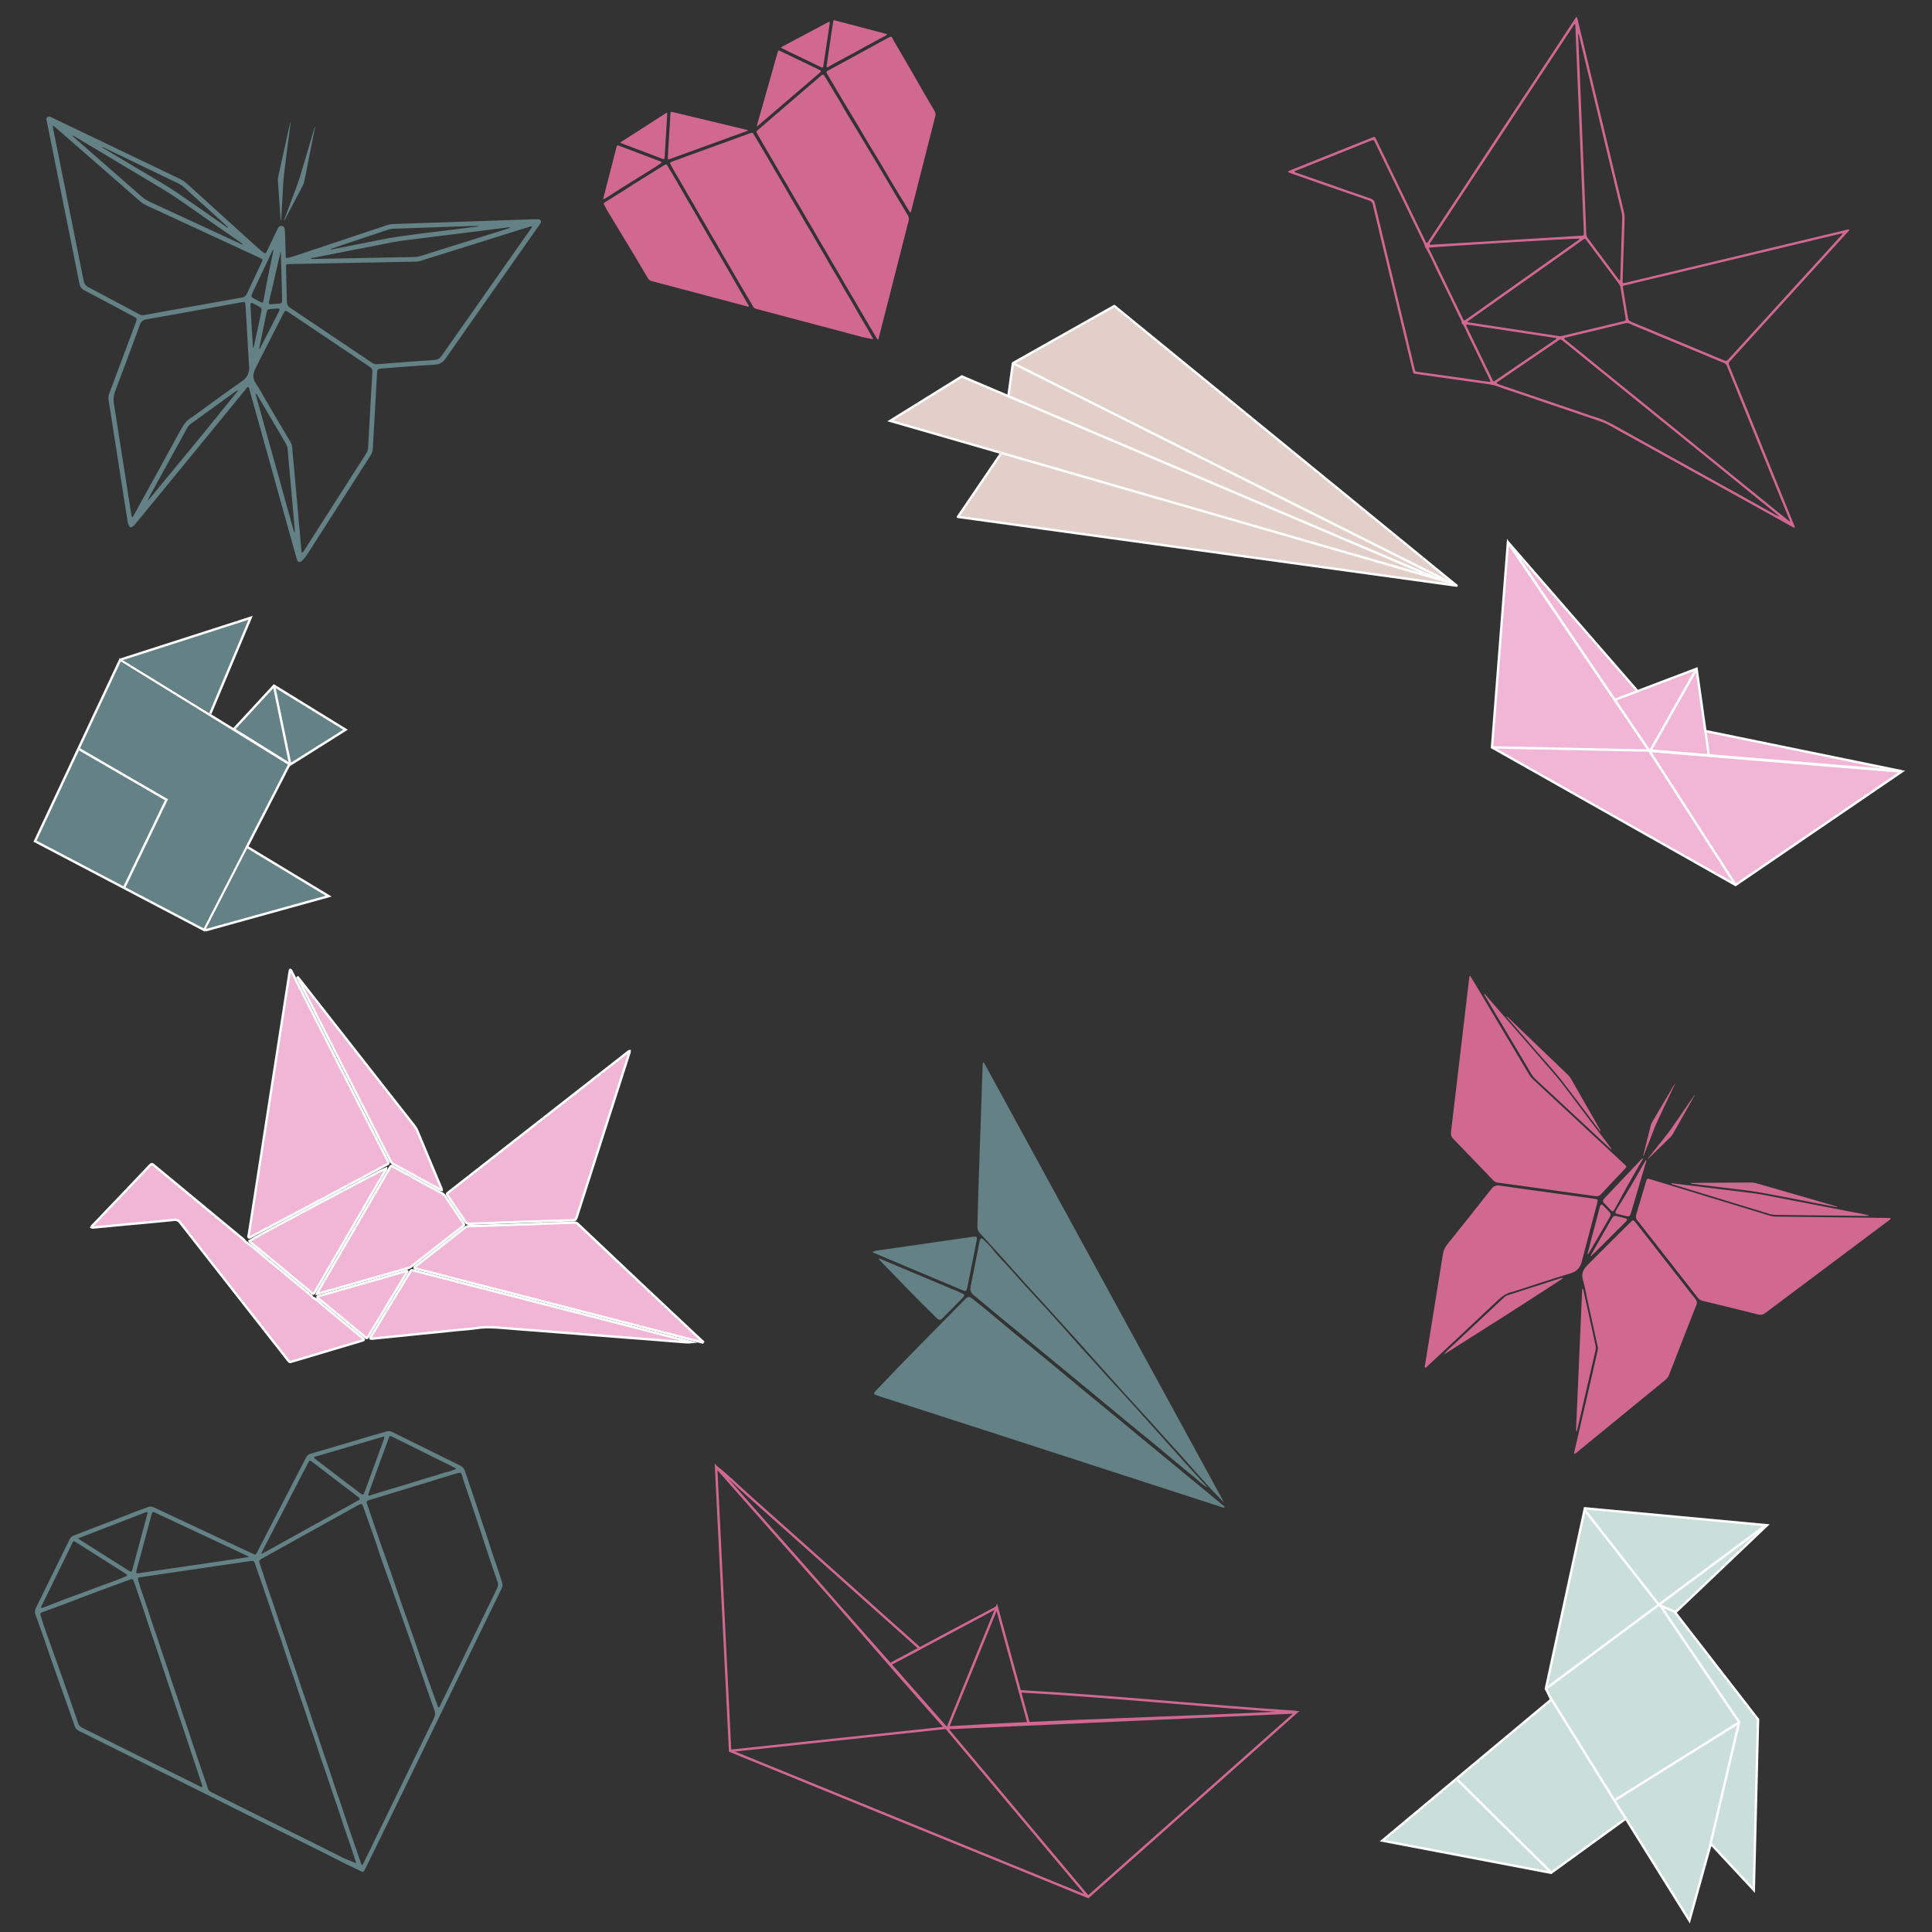 <?xml version="1.0" encoding="utf-8"?>
<!-- Generator: Adobe Illustrator 27.5.0, SVG Export Plug-In . SVG Version: 6.00 Build 0)  -->
<svg version="1.1" id="Layer_1" xmlns="http://www.w3.org/2000/svg" xmlns:xlink="http://www.w3.org/1999/xlink" x="0px" y="0px"
	 viewBox="0 0 800 800" style="enable-background:new 0 0 800 800;" xml:space="preserve">
<rect x="0" y="0" width="800" height="800" fill="#333333" stroke="none"/>
<g>
	<g>
		<polygon style="fill:#648186;stroke:#FFFFFF;stroke-width:0.992;stroke-miterlimit:10;" points="14.503,348.317 49.804,273.157 
			119.893,316.377 84.567,385.096 		"/>
		<polyline style="fill:#648186;stroke:#FFFFFF;stroke-width:0.992;stroke-miterlimit:10;" points="50.284,273.013 
			103.762,255.823 87.084,295.493 		"/>
		<polyline style="fill:#648186;stroke:#FFFFFF;stroke-width:0.992;stroke-miterlimit:10;" points="120.201,316.557 
			96.783,301.985 113.458,283.936 143.079,302.157 120.201,316.557 113.458,283.936 		"/>
		<polyline style="fill:#648186;stroke:#FFFFFF;stroke-width:0.992;stroke-miterlimit:10;" points="84.984,385.25 136.099,371.075 
			102.609,350.857 		"/>
		<polyline style="fill:#648186;stroke:#FFFFFF;stroke-width:0.992;stroke-miterlimit:10;" points="32.395,309.978 68.926,331.156 
			51.391,367.552 		"/>
	</g>
	<g>
		<polyline style="fill:#E2CFC9;stroke:#FFFFFF;stroke-width:0.992;stroke-linejoin:round;stroke-miterlimit:10;" points="
			417.613,163.57 419.431,150.39 461.42,126.721 603.155,242.501 396.658,214.023 414.346,188.014 		"/>
		<g>
			<polygon style="fill:#E2CFC9;" points="368.631,174.267 398.266,155.877 595.433,239.755 			"/>
			<path style="fill:#FFFFFF;" d="M398.308,156.435l189.402,80.574L369.841,174.1L398.308,156.435 M398.223,155.32l-30.802,19.114
				l235.734,68.067L398.223,155.32L398.223,155.32z"/>
		</g>
		
			<line style="fill:#E2CFC9;stroke:#FFFFFF;stroke-width:0.992;stroke-linejoin:round;stroke-miterlimit:10;" x1="603.155" y1="242.501" x2="419.431" y2="150.39"/>
	</g>
	<path style="fill-rule:evenodd;clip-rule:evenodd;fill:#D1688F;" d="M533.271,71.171c0.607-0.543,1.211-0.72,1.771-0.946
		c4.284-1.729,8.574-3.437,12.862-5.153c6.67-2.666,13.341-5.331,20.013-7.999c1.507-0.599,1.368-0.519,1.969,0.721
		c3.544,7.325,7.085,14.649,10.626,21.974c3.208,6.632,6.413,13.265,9.631,19.892c0.167,0.345,0.258,0.768,0.697,0.986
		c0.393-0.296,0.609-0.729,0.861-1.115c4.727-7.154,9.444-14.312,14.16-21.47c5.642-8.567,11.273-17.145,16.918-25.708
		c4.598-6.975,9.214-13.936,13.811-20.911c5.103-7.74,10.194-15.485,15.291-23.228c0.182-0.275,0.373-0.545,0.57-0.809
		c0.102-0.139,0.19-0.344,0.421-0.268c0.198,0.066,0.227,0.269,0.269,0.446c0.546,2.243,1.093,4.485,1.631,6.731
		c3.379,14.041,6.757,28.081,10.133,42.123c2.519,10.478,5.03,20.956,7.557,31.431c0.218,0.901,0.286,1.795,0.255,2.721
		c-0.289,8.571-0.557,17.143-0.83,25.716c-0.005,0.146-0.015,0.292-0.018,0.438c-0.011,0.443,0.197,0.587,0.625,0.483
		c1.067-0.259,2.14-0.502,3.21-0.758c15.826-3.794,31.65-7.587,47.477-11.384c13.614-3.263,27.227-6.534,40.846-9.793
		c0.553-0.132,1.104-0.37,1.7-0.267c0.064,0.505-0.313,0.696-0.546,0.948c-4.709,5.179-9.43,10.345-14.148,15.517
		c-9.852,10.806-19.703,21.611-29.553,32.418c-1.729,1.897-3.434,3.814-5.185,5.687c-0.498,0.534-0.57,1.002-0.295,1.67
		c2.52,6.137,5.015,12.284,7.514,18.427c0.746,1.834,1.495,3.665,2.24,5.499c3.07,7.576,6.135,15.152,9.206,22.727
		c1.917,4.717,3.841,9.436,5.763,14.155c0.731,1.799,1.464,3.598,2.197,5.397c0.08,0.204,0.184,0.403,0.232,0.613
		c0.063,0.264-0.043,0.443-0.347,0.371c-0.177-0.042-0.348-0.118-0.506-0.207c-2.779-1.559-5.552-3.122-8.333-4.674
		c-1.887-1.052-3.786-2.086-5.674-3.133c-2.24-1.242-4.476-2.498-6.718-3.741c-1.887-1.048-3.784-2.083-5.674-3.129
		c-2.271-1.261-4.543-2.531-6.815-3.791c-1.89-1.046-3.788-2.082-5.673-3.131c-2.243-1.244-4.477-2.5-6.718-3.743
		c-1.923-1.066-3.853-2.112-5.773-3.178c-2.178-1.21-4.348-2.43-6.525-3.637c-1.985-1.102-3.98-2.185-5.967-3.283
		c-2.144-1.19-4.266-2.426-6.435-3.568c-2.852-1.497-5.523-3.351-8.558-4.485c-2.4-0.896-4.844-1.675-7.269-2.502
		c-2.429-0.824-4.856-1.647-7.282-2.468c-2.463-0.834-4.925-1.663-7.386-2.499c-2.357-0.803-4.712-1.614-7.07-2.415
		c-2.46-0.838-4.924-1.666-7.386-2.5c-2.148-0.729-4.333-1.373-6.439-2.211c-2.185-0.865-4.468-1.124-6.749-1.444
		c-9.143-1.29-18.288-2.563-27.432-3.847c-1.186-0.166-1.187-0.177-1.477-1.382c-4.035-16.785-8.07-33.569-12.108-50.355
		c-1.482-6.164-2.985-12.324-4.428-18.5c-0.215-0.922-0.707-1.342-1.541-1.624c-2.846-0.956-5.674-1.966-8.51-2.948
		c-2.561-0.886-5.128-1.754-7.688-2.644c-2.557-0.891-5.11-1.804-7.667-2.697c-2.626-0.918-5.255-1.829-7.888-2.733
		C534.531,71.785,533.949,71.585,533.271,71.171z M652.144,9.946c-0.304,0-0.343,0.263-0.455,0.434
		c-4.783,7.246-9.561,14.499-14.338,21.748c-4.982,7.557-9.963,15.109-14.945,22.665c-4.739,7.187-9.476,14.377-14.215,21.567
		c-5.223,7.922-10.452,15.841-15.67,23.766c-0.212,0.322-0.7,0.633-0.475,1.032c0.219,0.386,0.745,0.165,1.13,0.144
		c4.387-0.248,8.778-0.51,13.169-0.775c12.95-0.779,25.901-1.557,38.853-2.339c3.183-0.192,6.365-0.389,9.549-0.592
		c1.116-0.075,1.112-0.087,1.08-1.247c-0.009-0.22-0.017-0.438-0.024-0.661c-0.385-9.264-0.773-18.53-1.155-27.795
		c-0.469-11.389-0.933-22.778-1.394-34.169c-0.307-7.582-0.609-15.162-0.922-22.743C652.319,10.633,652.426,10.248,652.144,9.946z
		 M740.913,215.828c0.089-0.054,0.18-0.104,0.268-0.158c-0.21-0.499-0.427-0.995-0.629-1.495c-2.184-5.324-4.368-10.648-6.54-15.974
		c-1.97-4.819-3.93-9.64-5.887-14.463c-2.991-7.369-5.977-14.741-8.964-22.11c-1.379-3.397-2.769-6.788-4.132-10.191
		c-0.239-0.593-0.606-0.923-1.205-1.156c-2.216-0.868-4.389-1.847-6.594-2.747c-3.63-1.478-7.241-3.002-10.87-4.487
		c-4.746-1.942-9.466-3.951-14.197-5.934c-2.432-1.02-4.905-1.946-7.295-3.065c-0.653-0.303-1.312-0.339-2.031-0.167
		c-8.017,1.939-16.038,3.852-24.057,5.781c-0.371,0.089-0.942,0.021-1.021,0.471c-0.071,0.418,0.461,0.601,0.761,0.847
		c8.136,6.606,16.27,13.211,24.41,19.809c13.519,10.957,27.048,21.906,40.573,32.86c7.713,6.25,15.424,12.504,23.141,18.753
		C738.06,213.551,739.487,214.685,740.913,215.828z M763.027,96.696c-0.36-0.118-0.565-0.004-0.773,0.047
		c-11.652,2.786-23.306,5.572-34.957,8.363c-14.786,3.54-29.573,7.085-44.36,10.628c-3.314,0.794-6.627,1.585-9.938,2.388
		c-1.062,0.255-1.086,0.307-0.918,1.318c0.671,4.047,1.365,8.093,2.003,12.148c0.131,0.819,0.48,1.274,1.243,1.612
		c2.11,0.939,4.272,1.746,6.396,2.647c3.336,1.417,6.694,2.788,10.049,4.159c4.915,2.009,9.787,4.123,14.7,6.139
		c2.271,0.933,4.534,1.881,6.791,2.844c1.621,0.692,1.638,0.654,2.81-0.619c0.148-0.161,0.296-0.325,0.444-0.486
		c8.832-9.694,17.665-19.39,26.499-29.084c6.343-6.958,12.691-13.912,19.034-20.867C762.388,97.562,762.769,97.217,763.027,96.696z
		 M535.974,71.024c0.304,0.368,0.678,0.445,1.013,0.564c1.688,0.606,3.384,1.188,5.079,1.777c2.596,0.899,5.195,1.784,7.788,2.69
		c2.593,0.905,5.175,1.839,7.768,2.743c3.321,1.155,6.639,2.312,9.972,3.424c0.968,0.326,1.469,0.877,1.71,1.897
		c2.188,9.237,4.424,18.462,6.646,27.694c3.279,13.65,6.561,27.3,9.842,40.949c0.255,1.064,0.257,1.069,1.352,1.225
		c9.58,1.343,19.16,2.686,28.74,4.026c0.29,0.041,0.583,0.077,0.873,0.096c0.291,0.024,0.41-0.144,0.336-0.408
		c-0.059-0.209-0.17-0.406-0.264-0.604c-3.031-6.268-6.035-12.551-9.117-18.796c-0.735-1.494-1.154-3.181-2.414-4.394
		c-0.044-0.042-0.063-0.134-0.058-0.201c0.058-0.827-0.44-1.46-0.769-2.139c-2.988-6.21-5.953-12.433-9.013-18.605
		c-1.769-3.568-3.194-7.312-5.389-10.662c-0.075-0.114-0.083-0.281-0.097-0.422c-0.05-0.446-0.254-0.84-0.443-1.235
		c-2.984-6.171-5.974-12.338-8.958-18.509c-3.704-7.654-7.41-15.307-11.108-22.964c-0.667-1.376-0.658-1.395-2.121-0.809
		c-5.138,2.061-10.267,4.138-15.405,6.196c-4.935,1.977-9.874,3.936-14.81,5.907C536.755,70.612,536.351,70.691,535.974,71.024z
		 M736.873,213.874c-0.185-0.163-0.369-0.335-0.56-0.491c-8.421-6.83-16.842-13.661-25.268-20.486
		c-12.009-9.733-24.025-19.458-36.037-29.189c-9.28-7.515-18.56-15.032-27.84-22.546c-0.965-0.782-0.977-0.782-1.985-0.099
		c-2.334,1.583-4.666,3.173-6.998,4.761c-5.847,3.98-11.694,7.96-17.533,11.948c-0.346,0.234-0.796,0.388-0.95,0.891
		c0.391,0.333,0.85,0.463,1.298,0.614c1.18,0.398,2.357,0.794,3.535,1.195c2.321,0.79,4.641,1.585,6.964,2.374
		c2.461,0.836,4.925,1.662,7.385,2.497c2.357,0.8,4.709,1.616,7.066,2.417c2.392,0.811,4.79,1.601,7.181,2.415
		c2.392,0.815,4.748,1.752,7.173,2.444c3.485,0.997,6.656,2.632,9.779,4.404c2.133,1.211,4.279,2.396,6.424,3.586
		c1.954,1.082,3.913,2.151,5.866,3.233c2.244,1.242,4.48,2.492,6.72,3.733c1.89,1.05,3.782,2.089,5.67,3.139
		c2.209,1.224,4.412,2.458,6.62,3.685c1.985,1.101,3.978,2.189,5.962,3.292c2.112,1.173,4.217,2.359,6.33,3.526
		c1.984,1.105,3.978,2.188,5.962,3.288c2.213,1.223,4.417,2.453,6.623,3.685c2.078,1.159,4.13,2.364,6.231,3.479
		C733.929,212.432,735.292,213.347,736.873,213.874z M607.561,133.336c0.263,0.076,0.366,0.117,0.472,0.131
		c12.384,1.888,24.769,3.77,37.154,5.657c0.664,0.103,1.302,0.063,1.956-0.095c7.696-1.848,15.395-3.688,23.094-5.53
		c0.641-0.153,1.286-0.294,1.927-0.456c1.028-0.256,1.075-0.331,0.932-1.342c-0.009-0.072-0.022-0.144-0.032-0.218
		c-0.684-4.121-1.373-8.24-2.045-12.366c-0.103-0.633-0.34-1.176-0.724-1.69c-4.479-5.984-8.948-11.977-13.42-17.968
		c-0.568-0.756-0.58-0.77-1.387-0.206c-1.681,1.181-3.343,2.381-5.018,3.568c-13.881,9.823-27.76,19.644-41.636,29.468
		C608.425,132.581,607.977,132.837,607.561,133.336z M654.079,98.813c-0.957-0.213-61.537,3.446-62.422,3.763
		c-0.049,0.28,0.134,0.486,0.243,0.71c4.24,8.774,8.48,17.546,12.723,26.319c0.415,0.857,0.815,1.722,1.244,2.572
		c0.305,0.603,0.439,0.63,1.014,0.281c0.157-0.095,0.298-0.213,0.447-0.319c3.645-2.583,7.29-5.171,10.939-7.753
		c11.691-8.276,23.385-16.55,35.072-24.827C653.619,99.361,653.996,99.229,654.079,98.813z M653.644,14.046
		c-0.048,0.009-0.096,0.017-0.143,0.023c0.004,0.393-0.003,0.784,0.013,1.175c0.37,8.897,0.743,17.794,1.11,26.692
		c0.468,11.386,0.933,22.774,1.395,34.161c0.279,6.882,0.562,13.766,0.819,20.651c0.029,0.77,0.246,1.405,0.729,2.009
		c0.846,1.057,1.632,2.164,2.444,3.251c3.327,4.465,6.653,8.934,9.987,13.394c0.207,0.274,0.366,0.62,0.763,0.771
		c0.203-0.469,0.148-0.914,0.163-1.341c0.271-8.168,0.532-16.334,0.805-24.502c0.025-0.774-0.057-1.531-0.24-2.287
		c-1.988-8.226-3.978-16.454-5.956-24.686c-3.846-15.997-7.684-31.997-11.526-47.995C653.899,14.924,653.767,14.486,653.644,14.046z
		 M644.524,140.126c-0.204-0.29-0.535-0.201-0.804-0.242c-11.843-1.804-23.685-3.6-35.526-5.396
		c-0.319-0.047-0.716-0.229-0.935,0.04c-0.275,0.338,0.069,0.691,0.222,1.001c3.491,7.223,6.991,14.445,10.491,21.664
		c0.43,0.893,0.439,0.9,1.235,0.359c8.238-5.611,16.477-11.22,24.71-16.835C644.147,140.561,644.464,140.476,644.524,140.126z"/>
	<g>
		<path style="fill-rule:evenodd;clip-rule:evenodd;fill:#F1B5D6;stroke:#FFFFFF;stroke-miterlimit:10;" d="M120.217,401.57
			c0.392,0.162,0.457,0.566,0.62,0.886c3.525,6.942,7.04,13.891,10.561,20.836c5.291,10.435,10.583,20.868,15.879,31.299
			c4.308,8.486,8.624,16.969,12.936,25.453c0.103,0.201,0.203,0.402,0.304,0.604c0.526,1.068,0.533,1.08-0.478,1.623
			c-2.883,1.548-5.769,3.09-8.659,4.627c-11.755,6.255-23.511,12.507-35.268,18.759c-3.985,2.119-7.971,4.237-11.964,6.342
			c-0.349,0.184-0.745,0.614-1.115,0.347c-0.38-0.276-0.056-0.774,0.005-1.164c1.489-9.624,2.99-19.246,4.487-28.869
			c1.357-8.732,2.71-17.465,4.067-26.195c1.426-9.178,2.855-18.353,4.281-27.531c1.369-8.806,2.733-17.612,4.104-26.418
			C120.01,401.962,119.935,401.699,120.217,401.57z"/>
		<path style="fill-rule:evenodd;clip-rule:evenodd;fill:#F1B5D6;stroke:#FFFFFF;stroke-miterlimit:10;" d="M290.906,555.87
			c-1.816-0.457-3.633-0.908-5.446-1.376c-9.868-2.541-19.734-5.089-29.601-7.631c-17.296-4.455-34.594-8.904-51.888-13.364
			c-10.414-2.684-20.824-5.38-31.234-8.075c-0.387-0.101-0.961-0.046-1.072-0.466c-0.12-0.455,0.443-0.634,0.751-0.875
			c6.661-5.222,13.333-10.43,19.989-15.659c0.597-0.469,1.228-0.715,1.966-0.709c2.708,0.022,5.412-0.168,8.118-0.254
			c5.261-0.168,10.524-0.305,15.783-0.518c4.02-0.163,8.041-0.281,12.06-0.448c2.442-0.102,4.888-0.114,7.328-0.251
			c0.657-0.037,1.142,0.113,1.617,0.566c2.722,2.595,5.468,5.166,8.203,7.749c5.935,5.605,11.866,11.212,17.802,16.814
			c3.884,3.666,7.77,7.33,11.662,10.988c4.303,4.045,8.613,8.082,12.921,12.12c0.405,0.379,0.817,0.751,1.227,1.126
			C291.03,555.695,290.967,555.783,290.906,555.87z"/>
		<path style="fill-rule:evenodd;clip-rule:evenodd;fill:#F1B5D6;stroke:#FFFFFF;stroke-miterlimit:10;" d="M260.726,435.236
			c-0.02,0.599-0.229,1.082-0.387,1.573c-2.952,9.2-5.912,18.397-8.864,27.599c-4.111,12.816-8.218,25.635-12.327,38.452
			c-0.069,0.214-0.139,0.429-0.209,0.642c-0.55,1.687-0.549,1.73-2.359,1.777c-2.517,0.064-5.033,0.143-7.55,0.242
			c-5.446,0.215-10.895,0.32-16.34,0.542c-3.717,0.15-7.435,0.305-11.153,0.404c-2.367,0.064-4.73,0.232-7.1,0.258
			c-0.855,0.011-1.378-0.267-1.848-0.976c-2.325-3.513-4.698-6.992-7.053-10.484c-0.588-0.872-0.587-0.93,0.294-1.622
			c2.748-2.16,5.505-4.313,8.259-6.468c12.291-9.615,24.58-19.231,36.872-28.846c9.686-7.575,19.373-15.147,29.062-22.719
			C260.197,435.478,260.337,435.284,260.726,435.236z"/>
		<path style="fill-rule:evenodd;clip-rule:evenodd;fill:#F1B5D6;stroke:#FFFFFF;stroke-miterlimit:10;" d="M37.841,508.14
			c0.209-0.471,0.554-0.718,0.836-1.014c3.765-3.946,7.541-7.883,11.302-11.833c3.918-4.112,7.82-8.239,11.736-12.354
			c1.116-1.173,1.117-1.151,2.326-0.15c6.719,5.568,13.443,11.132,20.166,16.696c5.419,4.486,10.839,8.969,16.256,13.456
			c0.346,0.287,0.706,0.565,0.941,0.964c0.075,0.127,0.153,0.277,0.27,0.351c3.478,2.194,6.406,5.079,9.579,7.654
			c5.491,4.456,10.911,8.999,16.351,13.52c0.596,0.495,1.33,0.874,1.629,1.669c0.024,0.064,0.081,0.143,0.14,0.165
			c1.694,0.593,2.803,1.99,4.127,3.069c5.541,4.515,11.026,9.098,16.53,13.655c0.173,0.144,0.359,0.281,0.503,0.451
			c0.182,0.215,0.142,0.42-0.139,0.524c-0.281,0.106-0.568,0.197-0.856,0.283c-9.514,2.836-19.029,5.67-28.544,8.502
			c-1.087,0.323-1.092,0.318-1.784-0.564c-8.886-11.341-17.77-22.684-26.657-34.024c-6.009-7.669-12.034-15.326-18.017-23.016
			c-0.66-0.848-1.362-1.15-2.404-1.04c-3.586,0.383-7.178,0.719-10.769,1.057c-2.806,0.264-5.615,0.494-8.421,0.755
			c-2.806,0.261-5.61,0.542-8.415,0.811c-1.833,0.175-3.666,0.354-5.501,0.51C38.662,508.266,38.281,508.353,37.841,508.14z"/>
		<path style="fill-rule:evenodd;clip-rule:evenodd;fill:#F1B5D6;stroke:#FFFFFF;stroke-miterlimit:10;" d="M286.303,555.771
			c-1.702,0.182-3.363-0.092-5.031-0.19c-2.437-0.143-4.867-0.392-7.302-0.588c-2.583-0.209-5.167-0.416-7.751-0.615
			c-2.323-0.18-4.646-0.341-6.969-0.523c-2.471-0.191-4.942-0.4-7.414-0.594c-2.323-0.182-4.646-0.349-6.969-0.529
			c-2.584-0.201-5.167-0.413-7.751-0.615c-2.21-0.173-4.42-0.337-6.63-0.509c-2.622-0.204-5.243-0.418-7.865-0.62
			c-2.285-0.177-4.571-0.338-6.857-0.516c-2.509-0.195-5.018-0.386-7.525-0.605c-3.672-0.322-7.329-0.495-11.008,0.061
			c-2.559,0.388-5.157,0.518-7.736,0.778c-2.579,0.261-5.155,0.545-7.733,0.809c-2.542,0.259-5.085,0.501-7.626,0.759
			c-2.653,0.27-5.306,0.551-7.959,0.82c-2.504,0.255-5.009,0.501-7.513,0.753c-1.27,0.129-2.54,0.264-3.811,0.395
			c-0.482,0.05-0.965,0.125-1.473-0.02c-0.069-0.535,0.285-0.871,0.506-1.236c3.749-6.215,7.511-12.423,11.27-18.633
			c1.5-2.477,2.996-4.956,4.502-7.43c0.65-1.068,0.66-1.072,1.894-0.755c11.869,3.055,23.737,6.113,35.604,9.169
			c15.364,3.957,30.728,7.91,46.09,11.87c10.775,2.776,21.55,5.56,32.323,8.344C285.816,555.615,286.059,555.698,286.303,555.771z"
			/>
		<path style="fill-rule:evenodd;clip-rule:evenodd;fill:#F1B5D6;stroke:#FFFFFF;stroke-miterlimit:10;" d="M131.244,535.761
			c0.175-0.641,0.483-1.071,0.742-1.518c8.761-15.091,17.526-30.178,26.291-45.268c1.058-1.822,2.097-3.652,3.162-5.471
			c0.511-0.872,0.529-0.865,1.382-0.399c6.73,3.684,13.457,7.372,20.191,11.046c0.579,0.316,1.031,0.723,1.398,1.27
			c2.386,3.563,4.788,7.114,7.184,10.669c0.042,0.063,0.084,0.126,0.125,0.188c0.563,0.884,0.551,0.975-0.3,1.653
			c-0.529,0.423-1.071,0.83-1.604,1.247c-6.401,5.002-12.802,10.003-19.196,15.013c-0.543,0.426-1.122,0.735-1.785,0.924
			c-12.366,3.521-24.73,7.048-37.095,10.57C131.634,535.715,131.521,535.72,131.244,535.761z"/>
		<path style="fill-rule:evenodd;clip-rule:evenodd;fill:#F1B5D6;stroke:#FFFFFF;stroke-miterlimit:10;" d="M159.936,483.693
			c0.099,0.424-0.196,0.707-0.374,1.012c-7.378,12.715-14.763,25.425-22.145,38.137c-2.304,3.967-4.601,7.937-6.901,11.904
			c-0.094,0.162-0.176,0.333-0.282,0.488c-0.389,0.57-0.525,0.602-1.066,0.169c-0.763-0.61-1.505-1.247-2.258-1.87
			c-7.702-6.379-15.404-12.757-23.103-19.138c-0.198-0.164-0.456-0.277-0.532-0.56C103.967,513.162,158.953,483.902,159.936,483.693
			z"/>
		<path style="fill-rule:evenodd;clip-rule:evenodd;fill:#F1B5D6;stroke:#FFFFFF;stroke-miterlimit:10;" d="M123.367,404.758
			c0.301,0.358,0.612,0.709,0.9,1.076c10.413,13.293,20.822,26.589,31.236,39.881c5.358,6.839,10.724,13.671,16.09,20.501
			c0.493,0.627,0.891,1.298,1.198,2.032c3.231,7.739,6.472,15.474,9.703,23.212c0.169,0.405,0.409,0.797,0.419,1.322
			c-0.434,0.028-0.73-0.226-1.04-0.395c-5.015-2.741-10.025-5.492-15.038-8.24c-1.22-0.669-2.427-1.366-3.667-1.992
			c-0.708-0.358-1.18-0.858-1.537-1.566c-3.178-6.315-6.378-12.62-9.576-18.925c-5.29-10.432-10.581-20.862-15.876-31.292
			c-4.137-8.147-8.282-16.293-12.422-24.44c-0.182-0.358-0.343-0.727-0.515-1.091C123.285,404.814,123.326,404.785,123.367,404.758z
			"/>
		<path style="fill-rule:evenodd;clip-rule:evenodd;fill:#F1B5D6;stroke:#FFFFFF;stroke-miterlimit:10;" d="M168.642,526.331
			c0.092,0.352-0.166,0.566-0.314,0.81c-5.29,8.755-10.585,17.506-15.882,26.255c-0.511,0.844-0.523,0.841-1.307,0.192
			c-6.347-5.246-12.694-10.492-19.035-15.746c-0.273-0.226-0.746-0.406-0.633-0.839c0.089-0.344,0.537-0.344,0.856-0.435
			c11.819-3.375,23.639-6.753,35.462-10.12C168.057,526.371,168.328,526.148,168.642,526.331z"/>
	</g>
	<path style="fill-rule:evenodd;clip-rule:evenodd;fill:#648186;" d="M102.765,160.234c-0.474,0.08-0.646,0.486-0.895,0.79
		c-6.832,8.355-13.653,16.717-20.49,25.066c-8.385,10.239-16.783,20.467-25.181,30.695c-0.323,0.392-0.665,0.78-1.055,1.1
		c-0.907,0.743-1.412,0.618-1.854-0.446c-0.373-0.9-0.519-1.858-0.667-2.816c-1.493-9.606-2.997-19.212-4.496-28.817
		c-1.052-6.739-2.095-13.479-3.165-20.216c-0.159-0.998,0.005-1.919,0.35-2.838c3.636-9.721,7.271-19.446,10.906-29.168
		c0.604-1.612,0.567-1.745-1.026-2.594c-6.735-3.596-13.46-7.211-20.224-10.748c-1.212-0.634-1.818-1.465-2.075-2.774
		c-1.4-7.142-2.857-14.274-4.292-21.41c-3.045-15.119-6.092-30.239-9.123-45.361c-0.151-0.757-0.657-1.637,0.2-2.259
		c0.771-0.562,1.471,0.087,2.122,0.396c5.654,2.685,11.292,5.406,16.936,8.114c11.746,5.634,23.49,11.274,35.246,16.892
		c1.343,0.643,2.56,1.413,3.67,2.425c9.715,8.835,19.459,17.64,29.197,26.452c0.604,0.546,1.226,1.075,1.869,1.574
		c1.154,0.898,1.247,0.883,1.865-0.393c0.998-2.063,1.961-4.139,2.949-6.206c0.506-1.056,1.022-2.106,1.548-3.152
		c0.348-0.693,0.845-1.139,1.702-0.96c0.793,0.166,1.053,0.751,1.125,1.446c0.084,0.809,0.127,1.623,0.151,2.436
		c0.088,2.747,0.142,5.495,0.243,8.243c0.042,1.178,0.155,1.252,1.279,0.993c2.188-0.506,4.278-1.325,6.404-2.03
		c11.402-3.784,22.794-7.593,34.187-11.404c0.927-0.312,1.859-0.471,2.839-0.504c19.175-0.643,38.35-1.302,57.526-1.952
		c0.608-0.022,1.22-0.005,1.831-0.01c0.561-0.004,1.16-0.067,1.489,0.527c0.369,0.665-0.071,1.165-0.415,1.664
		c-0.809,1.173-1.631,2.338-2.451,3.505c-12.145,17.283-24.311,34.551-36.407,51.87c-1.183,1.694-2.466,2.518-4.581,2.636
		c-6.962,0.388-13.91,0.991-20.863,1.511c-0.457,0.034-0.914,0.072-1.369,0.116c-1.385,0.14-1.543,0.281-1.629,1.666
		c-0.14,2.234-0.247,4.471-0.373,6.706c-0.465,8.28-0.936,16.561-1.4,24.842c-0.056,0.99-0.372,1.866-0.912,2.709
		c-8.511,13.288-16.998,26.588-25.505,39.877c-0.741,1.156-1.489,2.314-2.467,3.296c-0.456,0.459-0.833,1.144-1.612,0.955
		c-0.824-0.202-0.939-0.995-1.129-1.677c-0.868-3.087-1.726-6.177-2.587-9.266c-4.116-14.759-8.229-29.519-12.345-44.276
		c-1.478-5.295-2.958-10.589-4.452-15.88C103.226,161.11,103.261,160.547,102.765,160.234z M22.102,52.062
		c-0.089,0.062-0.178,0.121-0.267,0.181c0.067,0.398,0.122,0.797,0.2,1.191c1.538,7.684,3.074,15.368,4.619,23.049
		c2.678,13.321,5.374,26.637,8.025,39.962c0.229,1.16,0.764,1.873,1.806,2.421c7.07,3.718,14.119,7.476,21.16,11.248
		c0.722,0.387,1.404,0.486,2.192,0.334c2.547-0.489,5.102-0.947,7.656-1.405c10.868-1.951,21.734-3.911,32.608-5.828
		c1.06-0.188,1.692-0.638,2.15-1.63c1.976-4.299,4.034-8.56,6.051-12.841c0.602-1.282,0.58-1.36-0.683-1.955
		c-2.625-1.235-5.264-2.438-7.895-3.656c-13.113-6.067-26.226-12.136-39.342-18.199c-0.792-0.367-1.506-0.825-2.165-1.403
		c-10.998-9.608-22.001-19.209-33.007-28.807C24.184,53.826,23.139,52.95,22.102,52.062z M220.29,93.835
		c-0.447-0.241-0.773-0.024-1.096,0.074c-2.044,0.626-4.081,1.269-6.121,1.908c-12.917,4.044-25.833,8.089-38.747,12.144
		c-0.735,0.23-1.476,0.364-2.246,0.379c-9.97,0.19-19.94,0.386-29.909,0.578c-7.377,0.143-14.752,0.278-22.127,0.428
		c-1.625,0.032-1.654,0.07-1.612,1.626c0.125,4.731,0.28,9.46,0.382,14.191c0.022,0.946,0.309,1.587,1.135,2.139
		c11.375,7.614,22.73,15.257,34.082,22.906c0.712,0.48,1.417,0.664,2.285,0.596c7.912-0.62,15.827-1.226,23.744-1.773
		c1.244-0.085,2.035-0.582,2.736-1.583c12.177-17.377,24.383-34.734,36.574-52.101C219.707,94.869,220.117,94.415,220.29,93.835z
		 M54.836,214.108c0.395-0.324,0.574-0.801,0.813-1.23c6.312-11.456,12.665-22.89,18.896-34.392c1.319-2.433,2.755-4.61,5.251-5.931
		c0.088-0.046,0.165-0.12,0.247-0.18c6.756-4.899,13.459-9.876,20.307-14.646c1.85-1.29,2.624-2.844,2.82-4.903
		c0.032-0.351-0.004-0.71-0.026-1.063c-0.099-1.677-0.208-3.353-0.304-5.029c-0.386-6.708-0.763-13.416-1.159-20.12
		c-0.098-1.651-0.221-1.712-1.852-1.415c-4.407,0.802-8.813,1.594-13.223,2.388c-8.614,1.552-17.225,3.145-25.853,4.617
		c-1.57,0.267-2.34,0.946-2.876,2.413c-3.367,9.224-6.789,18.43-10.276,27.61c-0.606,1.595-0.713,3.089-0.45,4.75
		c2.422,15.282,4.788,30.573,7.181,45.859C54.396,213.259,54.292,213.769,54.836,214.108z M125.11,228.889
		c0.574-0.319,0.747-0.825,1.016-1.245c3.377-5.271,6.745-10.549,10.118-15.82c5.128-8.019,10.253-16.039,15.392-24.05
		c0.511-0.798,0.756-1.632,0.8-2.579c0.18-3.762,0.409-7.52,0.621-11.278c0.371-6.604,0.717-13.21,1.142-19.811
		c0.068-1.074-0.293-1.693-1.153-2.252c-2.348-1.524-4.649-3.119-6.972-4.681c-8.743-5.88-17.49-11.753-26.229-17.637
		c-1.756-1.183-1.746-1.198-2.733,0.741c-2.242,4.397-4.487,8.795-6.73,13.192c-1.549,3.038-3.145,6.053-4.628,9.122
		c-0.987,2.044-1.305,4.043,0.174,6.172c1.649,2.375,2.972,4.977,4.443,7.477c3.327,5.661,6.655,11.319,9.992,16.973
		c0.374,0.632,0.549,1.303,0.613,2.023c0.196,2.231,0.415,4.46,0.614,6.69c1.059,11.862,2.115,23.725,3.18,35.586
		C124.809,227.952,124.724,228.428,125.11,228.889z M100.492,101.358c-0.163-0.596-0.495-0.675-0.733-0.841
		c-4.383-3.057-8.756-6.132-13.166-9.151c-6.466-4.424-12.723-9.16-19.453-13.195c-12.004-7.197-24.019-14.375-36.035-21.552
		c-0.305-0.181-0.598-0.468-1.262-0.447c1.478,1.301,2.769,2.443,4.066,3.577c8.433,7.368,16.871,14.729,25.295,22.105
		c0.779,0.683,1.65,1.172,2.579,1.602c9.286,4.287,18.568,8.584,27.851,12.877C93.187,97.976,96.736,99.62,100.492,101.358z
		 M211.358,94.226c-0.705-0.207-1.201-0.041-1.689,0.018c-1.97,0.237-3.936,0.505-5.907,0.752
		c-11.514,1.44-23.029,2.873-34.542,4.323c-2.068,0.261-4.145,0.511-6.191,0.906c-11.094,2.143-22.18,4.329-33.267,6.509
		c-0.355,0.069-0.772,0.027-1.098,0.342c0.301,0.202,0.558,0.161,0.807,0.155c14.093-0.271,28.186-0.545,42.277-0.814
		c0.822-0.015,1.612-0.16,2.397-0.407c10.73-3.373,21.467-6.728,32.192-10.115C207.959,95.383,209.624,94.987,211.358,94.226z
		 M61.126,207.485c12.615-15.225,25.17-30.456,37.539-45.858c-0.771,0.145-1.316,0.599-1.882,1.009
		c-5.976,4.316-11.942,8.648-17.921,12.96c-0.646,0.466-1.052,1.075-1.424,1.752c-4.527,8.245-9.081,16.478-13.593,24.73
		C62.877,203.848,61.788,205.558,61.126,207.485z M121.757,220.249c0.107,0.002,0.215,0.002,0.322,0.003
		c-0.028-0.596-0.035-1.191-0.087-1.785c-0.969-10.838-1.951-21.675-2.905-32.515c-0.073-0.839-0.313-1.57-0.744-2.285
		c-1.126-1.874-2.212-3.773-3.318-5.658c-2.729-4.646-5.458-9.295-8.201-13.935c-0.201-0.341-0.332-0.815-1.025-0.992
		C111.154,182.265,116.456,201.257,121.757,220.249z M42.076,60.853c0.394,0.268,0.581,0.412,0.781,0.531
		c4.845,2.903,9.699,5.788,14.536,8.704c5.27,3.18,10.675,6.146,15.778,9.592c5.145,3.475,10.203,7.074,15.299,10.617
		c1.946,1.354,3.894,2.709,5.96,4.146c-0.081-0.603-0.439-0.753-0.687-0.977c-5.913-5.371-11.838-10.728-17.749-16.102
		c-0.728-0.662-1.561-1.125-2.436-1.545c-9.902-4.764-19.801-9.537-29.707-14.292C43.362,61.292,42.907,60.94,42.076,60.853z
		 M136.828,103.11c0.553,0.299,0.941,0.069,1.312-0.001c4.099-0.788,8.19-1.605,12.287-2.399c4.796-0.929,9.568-2.029,14.399-2.721
		c8.662-1.241,17.361-2.23,26.045-3.327c2.415-0.305,4.828-0.627,7.316-0.95c-0.299-0.284-0.56-0.195-0.804-0.188
		c-11.392,0.394-22.783,0.793-34.175,1.176c-1.084,0.036-2.109,0.273-3.127,0.615c-5.888,1.974-11.779,3.934-17.668,5.902
		C140.589,101.83,138.77,102.451,136.828,103.11z M113.256,103.57c-0.072-0.034-0.147-0.066-0.219-0.1
		c-0.103,0.17-0.222,0.33-0.306,0.506c-2.68,5.654-5.355,11.312-8.03,16.966c-0.152,0.322-0.294,0.65-0.441,0.976
		c-0.267,0.595-0.185,1.094,0.421,1.427c1.117,0.61,2.235,1.214,3.355,1.815c0.55,0.295,0.865,0.069,1.001-0.489
		c0.085-0.347,0.165-0.694,0.229-1.045c0.538-2.9,1.036-5.809,1.614-8.702C111.641,111.134,112.462,107.354,113.256,103.57z
		 M116.266,104.147c-1.716,6.696-3.022,13.443-4.733,20.097c-0.051,0.196-0.094,0.396-0.126,0.597
		c-0.171,1.083-0.096,1.192,0.954,1.141c1.016-0.049,2.032-0.126,3.043-0.235c1.317-0.145,1.441-0.271,1.413-1.632
		c-0.082-3.815-0.191-7.63-0.296-11.444C116.441,109.829,116.35,106.988,116.266,104.147z M104.751,144.034
		c0.069,0.005,0.136,0.012,0.204,0.018c0.059-0.229,0.125-0.455,0.176-0.684c0.843-3.878,1.688-7.753,2.524-11.63
		c0.215-0.996,0.38-1.999,0.602-2.991c0.166-0.747-0.028-1.287-0.726-1.647c-0.948-0.49-1.87-1.034-2.828-1.503
		c-0.738-0.362-0.988-0.171-1.009,0.682c-0.004,0.203,0.032,0.405,0.044,0.609c0.204,3.604,0.4,7.208,0.611,10.812
		C104.473,139.812,104.617,141.923,104.751,144.034z M107.408,144.577c0.098-0.114,0.218-0.207,0.281-0.331
		c2.595-5.069,5.184-10.141,7.773-15.211c0.047-0.091,0.104-0.176,0.143-0.27c0.31-0.779,0.152-1.042-0.674-1.017
		c-0.812,0.024-1.623,0.104-2.433,0.176c-1.813,0.16-1.839,0.158-2.2,1.891c-0.988,4.73-1.952,9.463-2.919,14.198
		C107.343,144.184,107.221,144.374,107.408,144.577z"/>
	<path style="fill-rule:evenodd;clip-rule:evenodd;fill:#648186;" d="M116.241,91.344c-0.102-1.346-0.199-2.609-0.289-3.871
		c-0.288-4.079-0.571-8.156-0.863-12.234c-0.05-0.706-0.033-1.397,0.121-2.096c1.627-7.327,3.243-14.656,4.863-21.983
		c0.034-0.156,0.019-0.338,0.251-0.482c-0.203,1.641-0.396,3.232-0.596,4.823c-0.728,5.715-1.525,11.425-2.155,17.154
		c-0.353,3.191-0.435,6.415-0.63,9.626c-0.168,2.742-0.318,5.485-0.488,8.229C116.439,90.757,116.521,91.042,116.241,91.344z"/>
	<path style="fill-rule:evenodd;clip-rule:evenodd;fill:#648186;" d="M117.741,91.344c0.635-1.19,1.232-2.309,1.822-3.428
		c1.905-3.618,3.803-7.237,5.711-10.853c0.328-0.627,0.591-1.266,0.731-1.968c1.457-7.362,2.926-14.723,4.389-22.083
		c0.032-0.156,0.117-0.317-0.035-0.542c-0.475,1.584-0.938,3.118-1.395,4.655c-1.634,5.525-3.2,11.074-4.926,16.572
		c-0.961,3.064-2.183,6.048-3.295,9.067c-0.949,2.578-1.915,5.15-2.862,7.73C117.795,90.728,117.607,90.956,117.741,91.344z"/>
	<path style="fill-rule:evenodd;clip-rule:evenodd;fill:#648186;" d="M55.877,626.005c1.745-0.629,3.504-1.215,5.222-1.906
		c0.966-0.388,1.797-0.313,2.723,0.128c5.023,2.387,10.065,4.728,15.101,7.089c8.303,3.888,16.606,7.778,24.906,11.668
		c0.229,0.104,0.452,0.214,0.682,0.317c1.34,0.604,1.345,0.606,2.033-0.727c4.303-8.321,8.6-16.643,12.904-24.962
		c2.414-4.673,4.848-9.334,7.242-14.018c0.413-0.81,0.94-1.368,1.834-1.621c2.697-0.764,5.376-1.584,8.071-2.354
		c1.781-0.507,3.542-1.079,5.327-1.573c4.003-1.109,7.958-2.386,11.941-3.563c2.111-0.628,4.245-1.168,6.357-1.79
		c0.781-0.23,1.46-0.09,2.164,0.261c4.13,2.043,8.271,4.066,12.4,6.107c5.166,2.554,10.309,5.146,15.495,7.656
		c1.166,0.562,1.881,1.29,2.293,2.546c2.083,6.329,4.336,12.599,6.356,18.945c1.169,3.676,2.559,7.282,3.668,10.971
		c1.629,5.422,3.707,10.691,5.314,16.121c0.243,0.82,0.262,1.534-0.117,2.311c-3.369,6.883-6.714,13.779-10.07,20.67
		c-0.128,0.27-0.275,0.533-0.405,0.803c-3.842,7.936-7.673,15.878-11.521,23.811c-4.612,9.51-9.233,19.016-13.854,28.521
		c-4.224,8.696-8.451,17.391-12.689,26.08c-2.655,5.446-5.332,10.887-8.001,16.328c-0.023,0.046-0.042,0.092-0.065,0.136
		c-0.682,1.34-0.734,1.373-2.029,0.753c-2.303-1.109-4.602-2.224-6.887-3.366c-3.138-1.566-6.253-3.175-9.391-4.736
		c-9.912-4.933-19.832-9.846-29.743-14.775c-7.803-3.882-15.599-7.778-23.399-11.669c-7.755-3.868-15.508-7.738-23.263-11.604
		c-7.935-3.958-15.865-7.924-23.81-11.855c-0.923-0.455-1.421-1.077-1.763-2.061c-2.534-7.288-5.13-14.554-7.727-21.819
		c-2.867-8.016-5.455-16.131-8.457-24.101c-0.407-1.079-0.318-1.986,0.186-3.005c4.664-9.428,9.301-18.87,13.92-28.319
		c0.404-0.829,0.975-1.313,1.829-1.634c5.811-2.191,11.581-4.486,17.399-6.66C50.679,628.128,53.267,627.029,55.877,626.005z
		 M150.075,772.336c0.259-0.498,0.472-0.89,0.668-1.29c3.923-8.06,7.846-16.122,11.759-24.184
		c5.732-11.805,11.44-23.619,17.195-35.411c0.547-1.116,0.63-2.083,0.206-3.276c-2.089-5.899-4.194-11.793-6.2-17.722
		c-3.821-11.288-7.849-22.506-11.801-33.75c-1.693-4.821-3.529-9.595-5.088-14.455c-1.976-6.155-4.301-12.183-6.388-18.296
		c-0.453-1.326-0.79-1.438-1.966-0.787c-4.511,2.495-9.011,5.004-13.518,7.506c-5.336,2.962-10.676,5.918-16.011,8.88
		c-3.497,1.946-7.002,3.883-10.483,5.858c-1.314,0.744-1.327,0.843-0.833,2.274c0.867,2.51,1.677,5.036,2.492,7.56
		c1.427,4.431,3.095,8.783,4.479,13.23c1.443,4.635,3.217,9.162,4.66,13.805c1.353,4.35,3.018,8.597,4.377,12.948
		c1.497,4.775,3.315,9.446,4.808,14.231c1.338,4.297,2.983,8.5,4.329,12.804c1.479,4.729,3.277,9.352,4.755,14.088
		c1.329,4.253,2.911,8.422,4.287,12.662c2.379,7.333,4.958,14.603,7.466,21.895C149.424,771.361,149.467,771.892,150.075,772.336z
		 M147.376,771.503c0.094-0.192-0.018-0.427-0.091-0.658c-0.61-1.909-1.203-3.822-1.84-5.72c-1.482-4.416-3.108-8.78-4.493-13.229
		c-1.412-4.543-3.153-8.974-4.565-13.521c-1.412-4.541-3.156-8.975-4.571-13.521c-1.431-4.587-3.186-9.069-4.617-13.662
		c-1.365-4.399-3.05-8.691-4.422-13.095c-1.462-4.685-3.257-9.258-4.715-13.947c-1.366-4.398-3.004-8.707-4.428-13.091
		c-2.464-7.573-5.131-15.079-7.713-22.611c-0.147-0.427-0.315-0.847-0.454-1.275c-0.221-0.684-0.691-0.942-1.384-0.835
		c-0.298,0.047-0.595,0.087-0.891,0.13c-12.332,1.809-24.662,3.616-36.993,5.427c-2.727,0.4-5.451,0.794-8.171,1.218
		c-0.936,0.147-1.038,0.309-0.806,1.182c0.285,1.063,0.582,2.124,0.93,3.17c1.316,3.942,2.757,7.841,3.979,11.816
		c1.282,4.164,2.876,8.224,4.154,12.393c1.219,3.971,2.744,7.844,3.962,11.821c1.247,4.068,2.805,8.036,4.059,12.107
		c1.265,4.114,2.797,8.143,4.11,12.249c2.014,6.294,4.225,12.527,6.352,18.785c0.403,1.185,0.901,2.348,1.184,3.561
		c0.232,0.999,0.788,1.525,1.655,1.954c7.809,3.87,15.601,7.775,23.403,11.657c6.997,3.48,14.004,6.938,20.998,10.422
		c3.227,1.607,6.417,3.293,9.666,4.859C143.514,769.973,145.436,770.688,147.376,771.503z M83.717,739.948
		c0.241-0.317,0.029-0.596-0.059-0.861c-2.233-6.749-4.468-13.496-6.717-20.238c-1.22-3.656-2.482-7.298-3.699-10.957
		c-2.734-8.218-5.555-16.405-8.229-24.643c-1.253-3.855-2.667-7.656-3.887-11.528c-1.711-5.442-3.624-10.822-5.466-16.225
		c-0.636-1.864-0.661-1.866-2.566-1.16c-8.127,2.996-16.277,5.929-24.343,9.089c-3.59,1.407-7.236,2.667-10.854,4.009
		c-1.335,0.496-1.376,0.63-0.94,1.989c0.509,1.572,0.972,3.159,1.525,4.713c4.649,13.069,9.359,26.114,13.809,39.252
		c0.352,1.037,0.945,1.655,1.919,2.129c4.317,2.106,8.602,4.291,12.903,6.435c11.743,5.85,23.49,11.692,35.237,17.529
		C82.779,739.695,83.178,740.057,83.717,739.948z M181.661,707.093c0.493-0.404,0.61-0.909,0.826-1.351
		c2.045-4.183,4.083-8.37,6.115-12.561c5.746-11.847,11.483-23.7,17.25-35.538c0.453-0.927,0.481-1.756,0.141-2.722
		c-2.594-7.365-5.013-14.79-7.428-22.216c-1.904-5.854-3.927-11.671-5.9-17.504c-0.449-1.327-0.927-2.64-1.27-4.006
		c-0.358-1.432-0.534-1.563-1.999-1.162c-2.46,0.671-4.892,1.443-7.33,2.195c-2.727,0.838-5.424,1.784-8.178,2.52
		c-1.985,0.535-3.914,1.226-5.878,1.811c-4.986,1.49-9.968,2.996-14.938,4.532c-1.42,0.44-1.46,0.601-0.957,2.073
		c1.216,3.551,2.46,7.093,3.653,10.652c2.826,8.452,6.005,16.779,8.805,25.242c2.812,8.507,6.034,16.875,8.859,25.382
		c2.369,7.126,5,14.166,7.523,21.239C181.12,706.143,181.189,706.66,181.661,707.093z M102.993,644.731
		c-0.43-0.481-0.863-0.611-1.253-0.792c-12.428-5.826-24.854-11.65-37.285-17.469c-1.325-0.62-1.347-0.615-1.745,0.862
		c-1.982,7.351-3.938,14.707-5.945,22.05c-0.708,2.585-0.467,2.213,1.679,1.9c11.688-1.698,23.373-3.418,35.057-5.134
		C96.608,645.688,99.715,645.22,102.993,644.731z M108.143,643.301c0.313,0.03,0.373,0.06,0.408,0.038
		c6.261-3.462,12.518-6.926,18.775-10.392c5.294-2.934,10.59-5.868,15.883-8.803c1.708-0.944,3.426-1.874,5.112-2.849
		c0.805-0.465,0.805-0.735,0.118-1.333c-0.189-0.163-0.399-0.305-0.598-0.453c-6.172-4.71-12.343-9.416-18.514-14.124
		c-1.091-0.83-1.118-0.843-1.796,0.457c-3.099,5.954-6.181,11.914-9.27,17.871c-3.019,5.822-6.04,11.646-9.057,17.471
		C108.866,641.842,108.54,642.509,108.143,643.301z M17.072,665.732c0.33,0.192,0.596-0.023,0.859-0.117
		c2.743-0.951,5.412-2.1,8.126-3.12c7.449-2.802,14.936-5.498,22.402-8.259c1.263-0.468,2.496-1.026,3.733-1.566
		c0.505-0.22,0.563-0.54,0.088-0.877c-0.204-0.144-0.423-0.266-0.637-0.399c-6.679-4.231-13.361-8.463-20.042-12.69
		c-1.149-0.729-1.163-0.727-1.737,0.445c-4.137,8.447-8.273,16.899-12.399,25.357C17.28,664.889,16.938,665.245,17.072,665.732z
		 M188.932,608.242c-0.315-0.269-0.411-0.394-0.541-0.455c-8.652-4.293-17.304-8.585-25.964-12.862
		c-1.038-0.514-1.066-0.479-1.476,0.635c-1.57,4.275-3.14,8.547-4.699,12.826c-1.201,3.291-2.392,6.584-3.573,9.884
		c-0.11,0.301-0.387,0.666-0.033,0.962c0.262,0.222,0.573,0.011,0.85-0.078c1.189-0.381,2.37-0.803,3.567-1.162
		c4.406-1.323,8.82-2.613,13.222-3.946c2.872-0.87,5.7-1.902,8.601-2.657c2.423-0.635,4.734-1.62,7.191-2.136
		C186.988,609.062,187.849,608.634,188.932,608.242z M32.296,637.021c0.781,0.521,1.268,0.865,1.769,1.183
		c6.296,3.986,12.596,7.972,18.892,11.954c1.501,0.948,1.536,0.952,2.019-0.84c2.024-7.482,4.033-14.969,6.045-22.456
		c0.062-0.235,0.16-0.482-0.204-0.842C51.458,629.631,42.021,633.269,32.296,637.021z M129.965,603.334
		c0.18,0.58,0.52,0.729,0.79,0.938c1.464,1.136,2.936,2.259,4.408,3.383c4.701,3.581,9.398,7.167,14.104,10.739
		c1.038,0.788,1.184,0.733,1.673-0.498c0.037-0.092,0.068-0.188,0.104-0.281c2.494-6.818,4.994-13.635,7.476-20.457
		c0.247-0.688,0.599-1.362,0.62-2.381C149.344,597.65,139.684,600.485,129.965,603.334z"/>
	<g>
		<path style="fill-rule:evenodd;clip-rule:evenodd;fill:#D1688F;" d="M363.658,140.665c-0.513-0.235-0.625-0.617-0.808-0.928
			c-2.942-4.977-5.934-9.927-8.789-14.953c-1.651-2.908-3.443-5.73-5.06-8.652c-1.8-3.255-3.819-6.379-5.619-9.629
			c-1.64-2.957-3.48-5.795-5.113-8.75c-1.818-3.289-3.86-6.444-5.68-9.726c-1.656-2.991-3.52-5.858-5.17-8.848
			c-1.76-3.191-3.746-6.248-5.506-9.434c-1.689-3.058-3.57-6.002-5.288-9.041c-0.98-1.732-1.956-3.464-2.971-5.176
			c-0.58-0.978-0.585-1.052,0.268-1.797c2.259-1.976,4.539-3.927,6.815-5.883c3.471-2.982,6.946-5.959,10.418-8.94
			c2.932-2.518,5.858-5.04,8.794-7.553c0.766-0.656,1.03-0.624,1.563,0.281c2.456,4.174,5.074,8.25,7.454,12.472
			c1.88,3.335,3.948,6.564,5.919,9.848c4.601,7.662,9.252,15.293,13.762,23.007c2.37,4.051,4.806,8.062,7.23,12.08
			c0.491,0.813,0.574,1.535,0.343,2.437c-2.446,9.529-4.855,19.068-7.282,28.603c-1.657,6.513-3.321,13.025-4.985,19.537
			C363.87,139.94,363.772,140.26,363.658,140.665z"/>
		<path style="fill-rule:evenodd;clip-rule:evenodd;fill:#D1688F;" d="M361.551,140.461c-1.548-0.306-3.069-0.541-4.554-0.913
			c-2.623-0.659-5.219-1.415-7.833-2.108c-5.663-1.502-11.331-2.984-16.994-4.485c-6.316-1.673-12.629-3.364-18.948-5.027
			c-0.701-0.184-1.19-0.487-1.51-1.184c-0.391-0.849-0.933-1.628-1.407-2.438c-2.506-4.275-5.072-8.519-7.502-12.838
			c-1.583-2.815-3.317-5.543-4.868-8.373c-1.534-2.802-3.277-5.48-4.807-8.28c-1.497-2.738-3.201-5.352-4.696-8.085
			c-1.567-2.869-3.353-5.61-4.921-8.474c-1.499-2.736-3.146-5.381-4.707-8.078c-0.413-0.715-0.792-1.45-1.162-2.188
			c-0.302-0.607-0.253-0.74,0.414-0.989c1.934-0.722,3.876-1.422,5.816-2.128c8.783-3.191,17.565-6.38,26.351-9.571
			c0.211-0.076,0.423-0.151,0.634-0.23c0.493-0.183,0.876-0.065,1.142,0.405c0.167,0.294,0.354,0.577,0.525,0.868
			c3.034,5.143,6.126,10.252,9.079,15.441c1.708,3.004,3.562,5.922,5.229,8.946c1.779,3.225,3.788,6.313,5.568,9.532
			c1.672,3.026,3.558,5.925,5.226,8.949c1.743,3.158,3.71,6.184,5.452,9.338c1.727,3.125,3.676,6.117,5.399,9.239
			c1.724,3.126,3.673,6.119,5.395,9.241c1.69,3.061,3.543,6.02,5.297,9.039c0.755,1.298,1.479,2.614,2.215,3.922
			C361.473,140.15,361.589,140.305,361.551,140.461z"/>
		<path style="fill-rule:evenodd;clip-rule:evenodd;fill:#D1688F;" d="M310.032,126.897c-0.38,0.16-0.728-0.045-1.074-0.136
			c-9.51-2.513-19.018-5.031-28.526-7.555c-3.483-0.925-6.959-1.882-10.449-2.777c-0.787-0.202-1.315-0.566-1.73-1.273
			c-5.252-8.978-10.681-17.847-16.068-26.743c-0.641-1.059-1.221-2.154-1.832-3.232c-0.526-0.932-0.516-1.038,0.391-1.603
			c2.453-1.532,4.941-3.006,7.366-4.582c5.446-3.54,10.99-6.923,16.505-10.352c1.294-0.805,1.312-0.808,2.061,0.465
			c2.169,3.689,4.386,7.352,6.464,11.09c1.479,2.659,3.092,5.236,4.594,7.879c3.208,5.646,6.517,11.234,9.765,16.856
			c1.446,2.504,2.922,4.987,4.37,7.488c2.67,4.613,5.33,9.23,7.989,13.85C309.963,126.455,310.16,126.627,310.032,126.897z"/>
		<path style="fill-rule:evenodd;clip-rule:evenodd;fill:#D1688F;" d="M377.005,87.979c-0.412-0.246-0.541-0.615-0.733-0.929
			c-2.92-4.814-5.916-9.587-8.73-14.464c-3.36-5.821-6.989-11.479-10.34-17.303c-3.334-5.793-6.926-11.428-10.278-17.209
			c-1.413-2.435-2.861-4.848-4.29-7.271c-0.592-1.006-0.587-1.132,0.391-1.669c3.419-1.878,6.849-3.736,10.286-5.582
			c1.354-0.727,2.667-1.526,4.045-2.217c1.911-0.957,3.748-2.059,5.624-3.086c1.677-0.919,3.347-1.854,5.053-2.719
			c1.015-0.515,1.165-0.445,1.644,0.553c0.456,0.951,1.007,1.844,1.537,2.751c2.33,3.985,4.693,7.953,6.976,11.964
			c2.896,5.089,5.792,10.175,8.809,15.194c0.396,0.659,0.5,1.27,0.308,2.021c-2.448,9.565-4.871,19.137-7.303,28.705
			c-0.861,3.384-1.725,6.767-2.594,10.148C377.315,87.219,377.307,87.607,377.005,87.979z"/>
		<path style="fill-rule:evenodd;clip-rule:evenodd;fill:#D1688F;" d="M309.813,54.056c-2.333,0.854-4.544,1.668-6.757,2.473
			c-8.323,3.024-16.646,6.051-24.972,9.063c-1.529,0.554-1.649,0.864-1.52-1.141c0.366-5.696,0.69-11.396,1.038-17.092
			c0.07-1.144,0.083-1.152,1.151-0.898c10.007,2.398,20.013,4.798,30.021,7.201C309.087,53.738,309.425,53.768,309.813,54.056z"/>
		<path style="fill-rule:evenodd;clip-rule:evenodd;fill:#D1688F;" d="M313.38,52.228c0.172-0.641,0.31-1.179,0.461-1.714
			c1.336-4.734,2.675-9.465,4.013-14.199c1.369-4.841,2.732-9.684,4.11-14.523c0.301-1.059,0.323-1.053,1.249-0.608
			c5.243,2.526,10.487,5.051,15.73,7.577c0.17,0.081,0.345,0.152,0.509,0.244c0.594,0.333,0.635,0.534,0.115,0.996
			c-1.093,0.97-2.214,1.913-3.325,2.866c-3.445,2.954-6.891,5.909-10.337,8.862c-4.072,3.491-8.145,6.979-12.219,10.468
			C313.663,52.215,313.614,52.204,313.38,52.228z"/>
		<path style="fill-rule:evenodd;clip-rule:evenodd;fill:#D1688F;" d="M249.88,82.453c-0.172-0.339,0.025-0.652,0.105-0.961
			c1.753-6.834,3.515-13.664,5.277-20.495c0.245-0.947,0.255-0.951,1.208-0.589c5.545,2.097,11.091,4.195,16.635,6.294
			c0.177,0.066,0.356,0.122,0.528,0.197c0.399,0.176,0.406,0.42,0.068,0.658c-0.828,0.582-1.648,1.178-2.507,1.713
			c-5.066,3.154-10.157,6.266-15.206,9.447c-1.839,1.16-3.626,2.405-5.496,3.519C250.314,82.346,250.151,82.545,249.88,82.453z"/>
		<path style="fill-rule:evenodd;clip-rule:evenodd;fill:#D1688F;" d="M367.42,14.282c-0.737,0.452-1.304,0.895-1.944,1.173
			c-1.727,0.75-3.276,1.822-4.96,2.653c-2.015,0.994-3.936,2.178-5.914,3.252c-3.032,1.643-6.08,3.257-9.115,4.894
			c-0.826,0.446-1.628,0.933-2.445,1.393c-0.189,0.107-0.385,0.309-0.613,0.186c-0.305-0.165-0.156-0.473-0.121-0.712
			c0.37-2.6,0.747-5.2,1.132-7.797c0.5-3.377,1.007-6.754,1.514-10.13c0.133-0.879,0.148-0.909,0.989-0.689
			c7.005,1.835,14.008,3.68,21.01,5.526C367.058,14.057,367.148,14.132,367.42,14.282z"/>
		<path style="fill-rule:evenodd;clip-rule:evenodd;fill:#D1688F;" d="M256.728,59.067c6.575-4.224,12.957-8.321,19.285-12.386
			c0.321,0.21,0.288,0.406,0.276,0.588c-0.347,5.801-0.691,11.604-1.048,17.405c-0.085,1.389-0.11,1.392-1.355,0.921
			c-5.227-1.976-10.454-3.951-15.68-5.927C257.788,59.511,257.379,59.332,256.728,59.067z"/>
		<path style="fill-rule:evenodd;clip-rule:evenodd;fill:#D1688F;" d="M323.373,19.581c6.708-3.561,13.373-7.101,20.133-10.691
			c0.139,0.752-0.017,1.3-0.096,1.842c-0.792,5.385-1.599,10.769-2.402,16.152c-0.011,0.075-0.019,0.149-0.033,0.224
			c-0.174,0.977-0.273,1.04-1.153,0.618c-3.996-1.914-7.987-3.837-11.979-5.758c-1.251-0.603-2.501-1.207-3.749-1.818
			C323.864,20.038,323.592,19.979,323.373,19.581z"/>
	</g>
	<g>
		<g>
			<path style="fill-rule:evenodd;clip-rule:evenodd;fill:#648186;" d="M507.116,624.215c-0.75,0.202-1.367-0.199-2.006-0.406
				c-12.519-4.054-25.033-8.124-37.549-12.183c-21.011-6.818-42.02-13.634-63.034-20.438c-13.265-4.294-26.538-8.56-39.806-12.84
				c-0.52-0.169-1.049-0.328-1.561-0.522c-1.545-0.581-1.58-0.768-0.427-2.048c0.104-0.115,0.22-0.223,0.327-0.336
				c11.81-12.477,23.965-24.616,35.994-36.881c0.272-0.279,0.561-0.542,0.828-0.826c0.765-0.814,1.552-0.927,2.464-0.19
				c1.642,1.329,3.341,2.592,4.969,3.938c4.584,3.795,9.13,7.634,13.719,11.427c4.588,3.79,9.215,7.53,13.807,11.316
				c4.531,3.736,9.027,7.515,13.556,11.257c4.649,3.839,9.321,7.646,13.973,11.485c4.471,3.686,8.922,7.397,13.391,11.087
				c4.649,3.836,9.313,7.658,13.968,11.49c2.963,2.438,5.924,4.878,8.886,7.316c2.476,2.043,4.956,4.081,7.424,6.135
				C506.439,623.332,506.956,623.587,507.116,624.215z"/>
			<path style="fill-rule:evenodd;clip-rule:evenodd;fill:#648186;" d="M407.314,439.792
				c33.261,60.931,66.423,121.678,99.584,182.427c-1.883-1.997-3.859-3.856-5.67-5.86c-4.751-5.262-9.45-10.568-14.162-15.863
				c-2.088-2.348-4.268-4.608-6.345-6.97c-5.055-5.746-10.329-11.299-15.454-16.982c-6.688-7.418-13.313-14.894-19.978-22.332
				c-2.148-2.401-4.376-4.729-6.51-7.145c-5.067-5.735-10.36-11.271-15.454-16.983c-5.79-6.494-11.558-13.007-17.505-19.358
				c-0.921-0.983-1.139-2.061-1.101-3.313c0.162-5.318,0.281-10.638,0.453-15.957c0.255-7.896,0.547-15.79,0.817-23.686
				c0.302-8.861,0.598-17.725,0.901-26.588C406.905,440.791,406.819,440.37,407.314,439.792z"/>
			<path style="fill-rule:evenodd;clip-rule:evenodd;fill:#648186;" d="M500.107,615.947c-2.475-1.231-4.196-3.202-6.199-4.791
				c-4.795-3.798-9.413-7.818-14.13-11.716c-4.654-3.847-9.352-7.641-14.015-11.478c-4.599-3.785-9.174-7.602-13.768-11.394
				c-4.842-4-9.694-7.984-14.54-11.977c-3.171-2.613-6.334-5.227-9.504-7.839c-4.911-4.042-9.829-8.072-14.733-12.123
				c-3.351-2.771-6.667-5.58-10.03-8.335c-1.183-0.969-1.604-2.048-1.28-3.596c1.263-6.077,2.43-12.174,3.632-18.264
				c0.031-0.157,0.06-0.316,0.104-0.473c0.382-1.391,0.707-1.523,1.713-0.554c1.217,1.175,2.485,2.332,3.506,3.668
				c2.407,3.146,5.291,5.856,7.878,8.836c5.014,5.777,10.311,11.307,15.44,16.984c4.695,5.198,9.32,10.459,13.982,15.688
				c2.036,2.284,4.155,4.49,6.182,6.79c5.058,5.739,10.322,11.295,15.445,16.978c6.687,7.416,13.302,14.894,19.979,22.319
				C493.146,608.426,496.591,612.118,500.107,615.947z"/>
		</g>
		<path style="fill-rule:evenodd;clip-rule:evenodd;fill:#648186;" d="M361.296,518.537c0.952-0.75,1.708-0.691,2.408-0.791
			c12.757-1.845,25.514-3.676,38.271-5.509c0.24-0.035,0.478-0.076,0.718-0.101c1.901-0.198,2.042-0.075,1.688,1.716
			c-1.233,6.243-2.476,12.483-3.731,18.723c-0.471,2.334-0.496,2.348-2.821,1.372c-8.837-3.709-17.669-7.427-26.501-11.148
			C368.073,521.429,364.826,520.038,361.296,518.537z"/>
		<path style="fill-rule:evenodd;clip-rule:evenodd;fill:#648186;" d="M363.97,521.067c4.674,1.961,8.969,3.764,13.267,5.565
			c6.53,2.741,13.061,5.479,19.59,8.223c0.667,0.281,1.328,0.577,1.972,0.905c0.561,0.285,0.562,0.728,0.212,1.19
			c-0.193,0.256-0.42,0.488-0.645,0.719c-2.54,2.581-5.067,5.176-7.636,7.731c-1.471,1.463-1.75,1.476-3.15,0.115
			c-7.966-7.741-15.651-15.759-23.359-23.754C364.172,521.708,364.165,521.611,363.97,521.067z"/>
	</g>
	<g>
		<path style="fill-rule:evenodd;clip-rule:evenodd;fill:#D1688F;" d="M608.797,404.127c0.707,1.156,1.422,2.305,2.115,3.469
			c7.427,12.448,14.852,24.896,22.269,37.352c0.444,0.747,0.976,1.4,1.61,1.99c10.508,9.762,21.01,19.528,31.514,29.293
			c2.107,1.961,4.227,3.908,6.322,5.883c1.009,0.95,1.006,1.03,0.043,2.055c-3.223,3.418-6.477,6.805-9.668,10.252
			c-0.735,0.796-1.471,1.025-2.528,0.875c-10.852-1.54-21.709-3.039-32.564-4.547c-2.552-0.355-5.104-0.71-7.657-1.033
			c-0.791-0.101-1.404-0.403-1.966-0.99c-5.481-5.729-10.974-11.448-16.499-17.134c-0.814-0.838-1.1-1.676-0.959-2.84
			c1.604-13.39,3.164-26.785,4.74-40.179c0.91-7.724,1.828-15.447,2.745-23.172c0.047-0.396,0.116-0.79,0.177-1.186
			C608.592,404.185,608.695,404.156,608.797,404.127z"/>
		<path style="fill-rule:evenodd;clip-rule:evenodd;fill:#D1688F;" d="M782.931,504.605c-0.343,0.493-0.868,0.796-1.333,1.143
			c-16.854,12.631-33.72,25.248-50.563,37.892c-0.971,0.728-1.869,0.952-3.069,0.65c-7.639-1.923-15.293-3.79-22.95-5.642
			c-0.841-0.204-1.448-0.593-1.973-1.268c-8.354-10.715-16.713-21.425-25.102-32.113c-0.609-0.776-0.683-1.47-0.411-2.368
			c1.359-4.495,2.672-9.006,4.012-13.508c0.439-1.482,0.479-1.508,2.021-1.038c7.005,2.131,14.006,4.276,21.01,6.414
			c9.466,2.89,18.934,5.778,28.398,8.67c0.731,0.224,1.472,0.324,2.237,0.334c13.435,0.153,26.868,0.317,40.302,0.48
			c2.121,0.025,4.241,0.048,6.362,0.086C782.208,504.344,782.583,504.24,782.931,504.605z"/>
		<path style="fill-rule:evenodd;clip-rule:evenodd;fill:#D1688F;" d="M590.181,566.377c-0.409-0.487-0.152-0.937-0.085-1.356
			c2.451-15.161,4.931-30.318,7.353-45.483c0.264-1.647,0.825-3.025,1.889-4.343c6.119-7.589,12.185-15.219,18.203-22.886
			c0.957-1.219,1.893-1.623,3.456-1.391c8.597,1.27,17.21,2.42,25.817,3.608c4.404,0.609,8.807,1.22,13.212,1.821
			c1.632,0.222,1.729,0.317,1.313,1.905c-1.693,6.449-3.404,12.894-5.107,19.342c-0.425,1.611-0.837,3.227-1.262,4.838
			c-0.089,0.341-0.165,0.691-0.305,1.012c-0.819,1.882-2.026,3.112-4.169,3.758c-7.931,2.392-15.789,5.021-23.675,7.563
			c-0.096,0.031-0.19,0.077-0.287,0.094c-2.762,0.478-4.789,2.09-6.782,3.979c-9.424,8.933-18.941,17.764-28.426,26.629
			C590.97,565.8,590.652,566.194,590.181,566.377z"/>
		<path style="fill-rule:evenodd;clip-rule:evenodd;fill:#D1688F;" d="M651.935,601.976c-0.224-0.554,0.005-0.977,0.102-1.404
			c2.65-11.519,5.31-23.038,7.965-34.557c0.499-2.167,0.979-4.337,1.481-6.503c0.163-0.699,0.202-1.386,0.045-2.097
			c-1.406-6.364-2.803-12.728-4.199-19.094c-0.617-2.813-1.063-5.676-1.888-8.425c-0.739-2.464,0.177-4.252,1.738-5.876
			c2.345-2.439,4.778-4.792,7.177-7.183c3.471-3.457,6.944-6.914,10.414-10.374c1.529-1.524,1.516-1.514,2.809,0.143
			c6.433,8.245,12.876,16.482,19.314,24.723c1.71,2.189,3.393,4.403,5.137,6.565c0.641,0.791,0.789,1.486,0.394,2.479
			c-2.433,6.098-4.795,12.224-7.181,18.341c-1.357,3.48-2.732,6.957-4.061,10.449c-0.335,0.881-0.821,1.592-1.55,2.188
			c-7.316,5.976-14.623,11.964-21.933,17.95c-4.808,3.937-9.611,7.878-14.423,11.811
			C652.893,601.427,652.574,601.852,651.935,601.976z"/>
		<path style="fill-rule:evenodd;clip-rule:evenodd;fill:#D1688F;" d="M667.158,475.971c-3.008-2.796-5.852-5.44-8.696-8.084
			c-7.436-6.912-14.87-13.826-22.311-20.732c-0.744-0.691-1.416-1.422-1.94-2.306c-5.675-9.557-11.368-19.103-17.055-28.651
			c-0.876-1.47-1.741-2.945-2.735-4.627c0.633,0.183,0.82,0.543,1.053,0.809c9.126,10.476,18.251,20.95,27.36,31.439
			c5.107,5.881,9.552,12.276,14.289,18.445c3.231,4.206,6.408,8.455,9.604,12.688C666.9,475.184,667.188,475.36,667.158,475.971z"/>
		<path style="fill-rule:evenodd;clip-rule:evenodd;fill:#D1688F;" d="M773.964,503.402c-1.868,0.184-3.565,0.045-5.251,0.027
			c-11.164-0.109-22.328-0.252-33.492-0.374c-0.817-0.009-1.607-0.115-2.387-0.354c-13.38-4.089-26.762-8.172-40.143-12.259
			c-0.237-0.071-0.493-0.111-0.714-0.395c0.403-0.196,0.785-0.028,1.142,0.015c11.133,1.359,22.267,2.713,33.395,4.109
			c2.052,0.257,4.088,0.66,6.12,1.052c11.311,2.179,22.618,4.376,33.926,6.565c1.935,0.373,3.873,0.727,5.806,1.109
			C772.844,502.994,773.363,502.989,773.964,503.402z"/>
		<path style="fill-rule:evenodd;clip-rule:evenodd;fill:#D1688F;" d="M597.845,560.907c1.218-1.614,2.773-2.893,4.229-4.263
			c6.802-6.397,13.635-12.762,20.447-19.148c0.56-0.523,1.131-0.973,1.883-1.213c6.97-2.227,13.934-4.476,20.902-6.707
			c0.659-0.212,1.316-0.473,2.087-0.373C630.977,539.926,614.438,550.428,597.845,560.907z"/>
		<path style="fill-rule:evenodd;clip-rule:evenodd;fill:#D1688F;" d="M652.591,592.479c0.85-19.554,1.698-39.107,2.557-58.856
			c0.599,0.38,0.576,0.867,0.661,1.251c1.16,5.224,2.303,10.45,3.445,15.676c0.463,2.119,0.901,4.245,1.388,6.36
			c0.185,0.808,0.186,1.572-0.003,2.386c-2.44,10.522-4.853,21.049-7.277,31.574c-0.133,0.576-0.31,1.142-0.467,1.711
			C652.793,592.546,652.692,592.513,652.591,592.479z"/>
		<path style="fill-rule:evenodd;clip-rule:evenodd;fill:#D1688F;" d="M623.667,420.779c0.757,0.34,1.077,0.811,1.466,1.183
			c7.882,7.54,15.752,15.095,23.628,22.64c0.695,0.667,1.338,1.359,1.821,2.209c3.922,6.891,7.862,13.772,11.787,20.661
			c0.163,0.286,0.455,0.539,0.346,1.133c-1.507-1.993-2.926-3.87-4.346-5.748c-3.717-4.914-7.381-9.868-11.163-14.731
			c-3.755-4.824-7.939-9.288-11.934-13.912c-3.664-4.242-7.355-8.461-11.033-12.691
			C624.088,421.347,623.954,421.154,623.667,420.779z"/>
		<path style="fill-rule:evenodd;clip-rule:evenodd;fill:#D1688F;" d="M700.052,489.846c2.035-0.022,3.943-0.05,5.853-0.064
			c6.163-0.042,12.325-0.077,18.488-0.126c1.066-0.009,2.106,0.083,3.141,0.383c10.867,3.15,21.738,6.282,32.608,9.422
			c0.233,0.066,0.506,0.064,0.701,0.424c-2.447-0.462-4.823-0.902-7.196-1.359c-8.531-1.639-17.044-3.387-25.601-4.885
			c-4.772-0.836-9.612-1.268-14.424-1.869c-4.11-0.514-8.223-1.003-12.333-1.523C700.917,490.202,700.479,490.298,700.052,489.846z"
			/>
		<path style="fill-rule:evenodd;clip-rule:evenodd;fill:#D1688F;" d="M680.366,478.772c0.258-1.051,0.498-2.038,0.744-3.023
			c0.795-3.181,1.595-6.359,2.387-9.541c0.139-0.55,0.323-1.072,0.614-1.567c3.065-5.18,6.12-10.365,9.18-15.547
			c0.064-0.11,0.099-0.254,0.311-0.306c-0.563,1.2-1.105,2.366-1.654,3.528c-1.977,4.176-4.007,8.33-5.913,12.54
			c-1.063,2.345-1.928,4.782-2.876,7.181c-0.811,2.049-1.607,4.102-2.421,6.151C680.664,478.374,680.655,478.611,680.366,478.772z"
			/>
		<path style="fill-rule:evenodd;clip-rule:evenodd;fill:#D1688F;" d="M682.357,479.918c0.779-0.75,1.514-1.453,2.242-2.159
			c2.352-2.284,4.7-4.57,7.055-6.852c0.406-0.396,0.766-0.817,1.048-1.317c2.943-5.249,5.895-10.495,8.842-15.741
			c0.063-0.111,0.169-0.213,0.108-0.423c-0.756,1.09-1.491,2.144-2.222,3.202c-2.621,3.805-5.195,7.645-7.88,11.406
			c-1.495,2.096-3.17,4.067-4.769,6.091c-1.366,1.729-2.742,3.449-4.106,5.18C682.552,479.461,682.352,479.588,682.357,479.918z"/>
		<path style="fill-rule:evenodd;clip-rule:evenodd;fill:#D1688F;" d="M680.331,479.819c-2.187,3.796-4.399,7.576-6.551,11.392
			c-1.641,2.912-3.198,5.869-4.799,8.802c-0.191,0.354-0.399,0.701-0.612,1.045c-0.344,0.555-0.762,0.686-1.251,0.175
			c-0.994-1.042-1.987-2.086-2.975-3.136c-0.536-0.57-0.448-1.137,0.05-1.685c0.272-0.299,0.539-0.602,0.817-0.895
			c4.868-5.149,9.737-10.298,14.61-15.444c0.152-0.162,0.339-0.292,0.508-0.438C680.196,479.697,680.263,479.758,680.331,479.819z"
			/>
		<path style="fill-rule:evenodd;clip-rule:evenodd;fill:#D1688F;" d="M657.345,519.277c0.604-2.346,1.198-4.695,1.814-7.037
			c1.053-3.996,2.119-7.988,3.178-11.983c0.059-0.225,0.092-0.458,0.169-0.678c0.325-0.921,0.666-1.04,1.339-0.383
			c0.876,0.852,1.686,1.772,2.543,2.641c0.632,0.641,0.652,1.296,0.205,2.049c-0.594,1.002-1.131,2.034-1.718,3.041
			c-2.287,3.923-4.584,7.841-6.88,11.76c-0.135,0.232-0.287,0.455-0.434,0.682C657.489,519.338,657.417,519.308,657.345,519.277z"/>
		<path style="fill-rule:evenodd;clip-rule:evenodd;fill:#D1688F;" d="M681.442,480.46c-2.187,3.796-4.346,7.606-6.566,11.382
			c-1.696,2.88-3.472,5.712-5.206,8.567c-0.211,0.344-0.406,0.697-0.597,1.055c-0.308,0.575-0.211,1.002,0.478,1.169
			c1.4,0.338,2.801,0.673,4.204,1c0.762,0.177,1.208-0.183,1.433-0.888c0.122-0.386,0.249-0.768,0.363-1.155
			c2.012-6.797,4.021-13.592,6.027-20.389c0.065-0.214,0.084-0.44,0.124-0.659C681.616,480.515,681.529,480.487,681.442,480.46z"/>
		<path style="fill-rule:evenodd;clip-rule:evenodd;fill:#D1688F;" d="M658.845,520.142c1.727-1.7,3.46-3.393,5.177-5.101
			c2.93-2.915,5.848-5.84,8.772-8.761c0.165-0.164,0.351-0.309,0.502-0.486c0.633-0.743,0.565-1.098-0.34-1.35
			c-1.176-0.331-2.379-0.57-3.562-0.876c-0.87-0.225-1.448,0.087-1.875,0.852c-0.568,1.016-1.192,1.999-1.769,3.012
			c-2.245,3.947-4.482,7.898-6.721,11.852c-0.132,0.233-0.249,0.477-0.371,0.718C658.721,520.047,658.782,520.094,658.845,520.142z"
			/>
	</g>
	<g>
		<polyline style="fill:#F1B5D6;stroke:#FFFFFF;stroke-miterlimit:10;" points="718.671,366.434 682.976,310.924 787.464,319.478 
			718.671,366.434 617.816,309.467 624.311,225.769 624.41,224.553 682.976,310.924 		"/>
		<polyline style="fill:#F1B5D6;stroke:#FFFFFF;stroke-miterlimit:10;" points="689.456,299.291 624.477,224.591 682.821,310.73 
			787.448,319.349 689.456,299.291 		"/>
		<polyline style="fill:#F1B5D6;stroke:#FFFFFF;stroke-miterlimit:10;" points="669.003,289.655 702.507,276.941 707.531,312.397 		
			"/>
		<path style="fill:#F1B5D6;stroke:#FFFFFF;stroke-miterlimit:10;" d="M684.014,310.824l-66.197-1.357L684.014,310.824z"/>
		<line style="fill:#F1B5D6;stroke:#FFFFFF;stroke-miterlimit:10;" x1="702.507" y1="276.941" x2="683.276" y2="310.987"/>
	</g>
	<g>
		<path style="fill:none;stroke:#D1688F;stroke-miterlimit:10;" d="M393.331,715.269l-91.012,9.717L393.331,715.269z"/>
		<path style="fill:none;stroke:#D1688F;stroke-miterlimit:10;" d="M450.578,785.468l-58.653-69.883l144.776-6.537L450.578,785.468
			L302.32,724.986l-5.725-115.914l-0.079-1.687l95.409,108.199l0.425,0.032l20.415-50.047l9.516,34.752
			c37.506,2.063,76.15,6.063,114.377,8.556c-0.547,0.024-12.158-0.914,0,0c-48.227,2.508-97.227,3.508-145.227,6.508
			c-24-27-47-54-71.325-81.29c-7.831-8.889-15.661-17.777-23.491-26.666c0.224,0.199,0.439,0.42,0.675,0.602
			c4.135,3.175,7.892,7.035,11.779,10.502c7.271,6.481,14.541,12.962,21.811,19.443c16.49,14.701,33.512,29.933,50.002,44.634
			l-11.837,6.254l43.721-23.294l13.09,47.741"/>
	</g>
	<g>
		<g>
			<path style="fill:#CADFD9;stroke:#FFFFFF;stroke-miterlimit:10;" d="M699.54,795.234l-26.328-42.207l-30.955,22.456
				l-69.827-13.317l69.926-58.419l-2.24-4.505l0.055-0.237l16.113-74.439l75.368,7.01l-37.992,36.146l34.304,44.277l-1.757,70.579
				l-17.813-19.15L699.54,795.234z"/>
		</g>
		<g>
			<polyline style="fill:#CADFD9;stroke:#FFFFFF;stroke-miterlimit:10;" points="656.021,625.07 687.003,664.609 693.701,667.487 
							"/>
			<line style="fill:#CADFD9;stroke:#FFFFFF;stroke-miterlimit:10;" x1="730.884" y1="631.79" x2="640.404" y2="699.042"/>
			<polyline style="fill:#CADFD9;stroke:#FFFFFF;stroke-miterlimit:10;" points="687.128,664.273 720.134,713.047 708.063,764.472 
							"/>
			<line style="fill:#CADFD9;stroke:#FFFFFF;stroke-miterlimit:10;" x1="673.388" y1="753.386" x2="641.96" y2="702.883"/>
			<line style="fill:#CADFD9;stroke:#FFFFFF;stroke-miterlimit:10;" x1="669.068" y1="745.15" x2="719.832" y2="713.41"/>
			<line style="fill:#CADFD9;stroke:#FFFFFF;stroke-miterlimit:10;" x1="603.201" y1="736.691" x2="642.485" y2="775.519"/>
		</g>
	</g>
</g>
</svg>